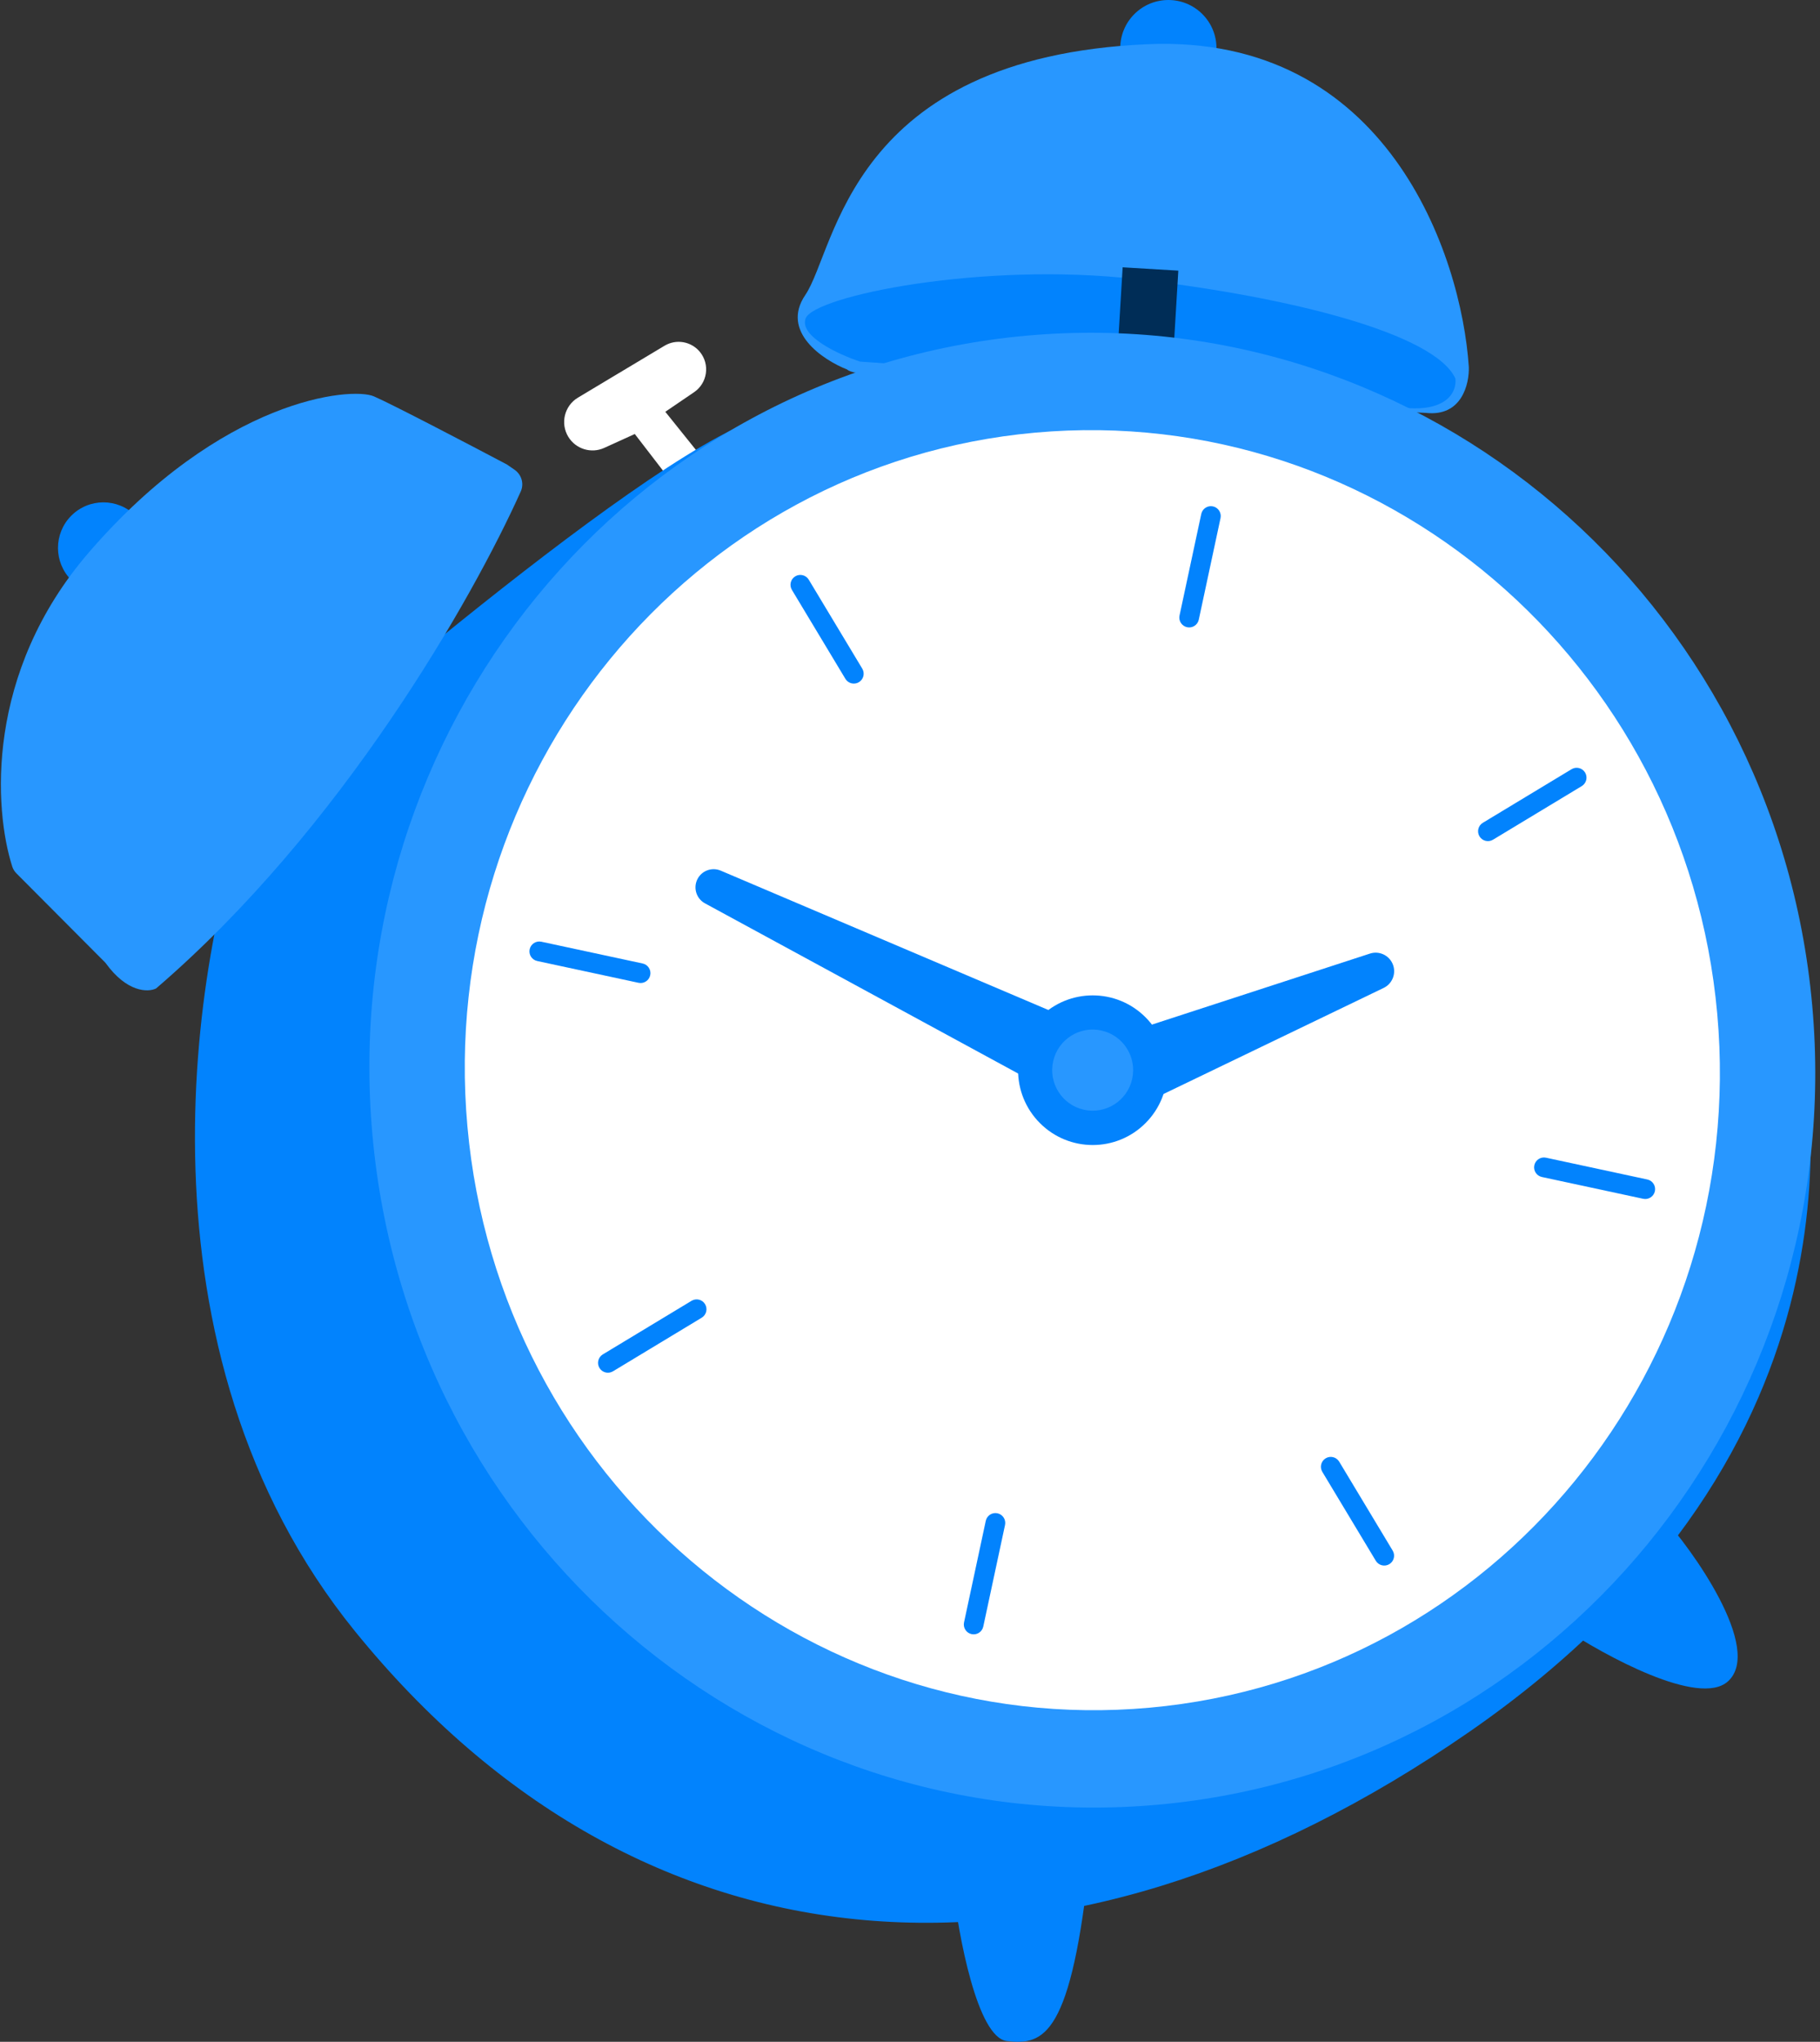 <svg width="321" height="360" viewBox="0 0 321 360" fill="none" xmlns="http://www.w3.org/2000/svg">
<rect x="0" y="0" width="321" height="360" fill="#333333" stroke="none"/>
<g clip-path="url(#clip0_57_12749)">
<path d="M212.07 14.518C215.385 11.197 215.385 5.812 212.07 2.491C208.755 -0.83 203.381 -0.83 200.066 2.491C196.751 5.812 196.751 11.197 200.066 14.518C203.381 17.839 208.755 17.839 212.07 14.518Z" fill="#0283FD"/>
<path d="M142.031 52.015C137.641 58.476 145.13 63.468 149.423 65.156C151.495 67.65 218.339 71.29 251.501 72.798C257.809 73.507 259.167 67.693 259.058 64.696C257.765 44.97 244.63 5.972 202.419 7.795C149.658 10.073 147.519 43.94 142.031 52.015Z" fill="#2897FF"/>
<path d="M142.085 56.161C140.967 59.325 148.021 62.541 151.687 63.754C178.884 65.641 235.705 69.848 245.42 71.59C255.133 73.334 256.983 69.087 256.692 66.746C253.116 58.849 227.685 52.362 200.482 49.225C173.28 46.089 143.483 52.204 142.085 56.161Z" fill="#0283FD"/>
<path d="M198.005 47.13L196.99 64.108L206.809 64.698L207.824 47.72L198.005 47.13Z" fill="#002D57"/>
<path d="M118.45 84.952L111.96 76.521L106.57 78.971C104.271 80.015 101.557 79.18 100.238 77.025C98.785 74.647 99.548 71.539 101.937 70.107L117.208 60.959C119.274 59.723 121.931 60.19 123.453 62.058C125.252 64.266 124.774 67.545 122.422 69.147L117.343 72.604L123.619 80.417L118.45 84.952Z" fill="white"/>
<path d="M23.905 102.277C27.034 99.142 27.034 94.06 23.905 90.925C20.776 87.79 15.703 87.79 12.574 90.925C9.445 94.06 9.445 99.142 12.574 102.277C15.703 105.412 20.776 105.412 23.905 102.277Z" fill="#0283FD"/>
<path d="M134.067 73.72C155.906 66.805 138.728 73.3 138.728 73.3L158.363 80.868L194.031 114.443L317.389 179.06C319.165 191.747 331.993 254.83 259.261 305.27C186.528 355.71 112.769 349.424 62.621 287.629C22.503 238.192 33.76 168.963 44.404 140.527C44.404 140.527 112.226 80.635 134.067 73.72Z" fill="#0283FD"/>
<path d="M177.583 359.866C172.366 359.251 169.032 341.192 168.016 332.24L192.26 327.263C188.981 359.08 184.104 360.636 177.583 359.866Z" fill="#0283FD"/>
<path d="M304.748 296.464C299.675 301.007 283.105 291.977 275.453 286.893L293.048 267.275C298.335 272.943 311.088 290.786 304.748 296.464Z" fill="#0283FD"/>
<path d="M204.285 318.19C274.407 311.87 326.047 248.767 319.625 177.245C313.204 105.723 251.153 52.865 181.031 59.185C110.908 65.504 59.269 128.608 65.69 200.13C72.111 271.652 134.162 324.509 204.285 318.19Z" fill="#2897FF"/>
<path d="M202.751 301.092C263.623 295.606 308.451 240.834 302.877 178.755C297.304 116.676 243.439 70.798 182.568 76.283C121.696 81.769 76.868 136.541 82.442 198.621C88.015 260.7 141.88 306.578 202.751 301.092Z" fill="white"/>
<path d="M27.521 174.286C60.227 146.202 83.317 105.646 91.847 86.656C92.466 85.276 91.987 83.676 90.744 82.819L89.4 81.892C82.907 78.46 69.123 71.255 65.942 69.882C61.964 68.165 39.13 70.222 15.682 97.389C-2.652 118.633 -1.073 142.729 2.17 152.812C2.316 153.263 2.571 153.662 2.906 153.997L18.59 169.743C22.378 175.021 26.122 174.97 27.52 174.286H27.521Z" fill="#2897FF"/>
<path d="M202.04 198.021C207.182 192.869 207.182 184.515 202.04 179.363C196.897 174.211 188.559 174.211 183.416 179.363C178.274 184.515 178.274 192.869 183.416 198.021C188.559 203.173 196.897 203.173 202.04 198.021Z" fill="#0283FD"/>
<path d="M195.419 183.174L241.621 168.132C243.254 167.601 245.018 168.427 245.658 170.025C246.295 171.621 245.589 173.439 244.043 174.185L200.258 195.272L195.419 183.174Z" fill="#0283FD"/>
<path d="M185.265 192.372L124.34 159.274C122.839 158.459 122.241 156.606 122.981 155.064C123.724 153.523 125.542 152.837 127.114 153.504L190.913 180.63L185.265 192.372Z" fill="#0283FD"/>
<path d="M199.687 190.233C200.544 186.377 198.119 182.555 194.27 181.697C190.421 180.838 186.606 183.268 185.75 187.124C184.893 190.98 187.318 194.802 191.167 195.661C195.016 196.519 198.831 194.089 199.687 190.233Z" fill="#2897FF"/>
<path d="M140.261 101.617C141.083 101.121 142.15 101.387 142.645 102.208L152.079 117.889C152.574 118.713 152.309 119.782 151.489 120.278C150.667 120.774 149.599 120.509 149.104 119.687L139.671 104.006C139.176 103.183 139.44 102.113 140.261 101.617Z" fill="#0283FD"/>
<path d="M233.814 257.121C234.636 256.625 235.704 256.89 236.199 257.712L245.632 273.393C246.127 274.217 245.862 275.286 245.042 275.782C244.22 276.278 243.152 276.013 242.657 275.191L233.224 259.51C232.729 258.687 232.994 257.617 233.814 257.121Z" fill="#0283FD"/>
<path d="M213.934 89.283C214.872 89.485 215.47 90.41 215.269 91.35L211.435 109.251C211.234 110.191 210.311 110.79 209.373 110.588C208.435 110.386 207.837 109.461 208.039 108.522L211.872 90.62C212.073 89.681 212.997 89.081 213.934 89.283Z" fill="#0283FD"/>
<path d="M175.925 266.814C176.863 267.016 177.461 267.941 177.26 268.88L173.426 286.782C173.225 287.721 172.301 288.321 171.364 288.119C170.426 287.917 169.828 286.992 170.03 286.052L173.863 268.151C174.064 267.211 174.988 266.612 175.925 266.814Z" fill="#0283FD"/>
<path d="M279.569 136.212C280.064 137.035 279.799 138.105 278.979 138.601L263.327 148.052C262.505 148.548 261.438 148.283 260.943 147.461C260.448 146.638 260.712 145.568 261.533 145.072L277.184 135.62C278.006 135.125 279.074 135.39 279.569 136.212Z" fill="#0283FD"/>
<path d="M124.355 229.941C124.85 230.765 124.585 231.834 123.765 232.33L108.114 241.782C107.292 242.278 106.224 242.012 105.729 241.191C105.234 240.367 105.499 239.297 106.319 238.801L121.971 229.35C122.793 228.854 123.86 229.119 124.355 229.941Z" fill="#0283FD"/>
<path d="M291.879 210.026C291.677 210.965 290.754 211.565 289.816 211.363L271.949 207.522C271.011 207.321 270.413 206.395 270.614 205.456C270.816 204.517 271.739 203.917 272.677 204.119L290.545 207.96C291.482 208.161 292.08 209.087 291.879 210.026Z" fill="#0283FD"/>
<path d="M114.682 171.945C114.481 172.884 113.557 173.484 112.62 173.282L94.752 169.441C93.814 169.239 93.216 168.314 93.418 167.375C93.619 166.436 94.542 165.836 95.48 166.038L113.348 169.878C114.286 170.08 114.884 171.005 114.682 171.945Z" fill="#0283FD"/>
</g>
<defs>
<clipPath id="clip0_57_12749">
<rect width="320" height="360" fill="white" transform="translate(0.156)"/>
</clipPath>
</defs>
</svg>
